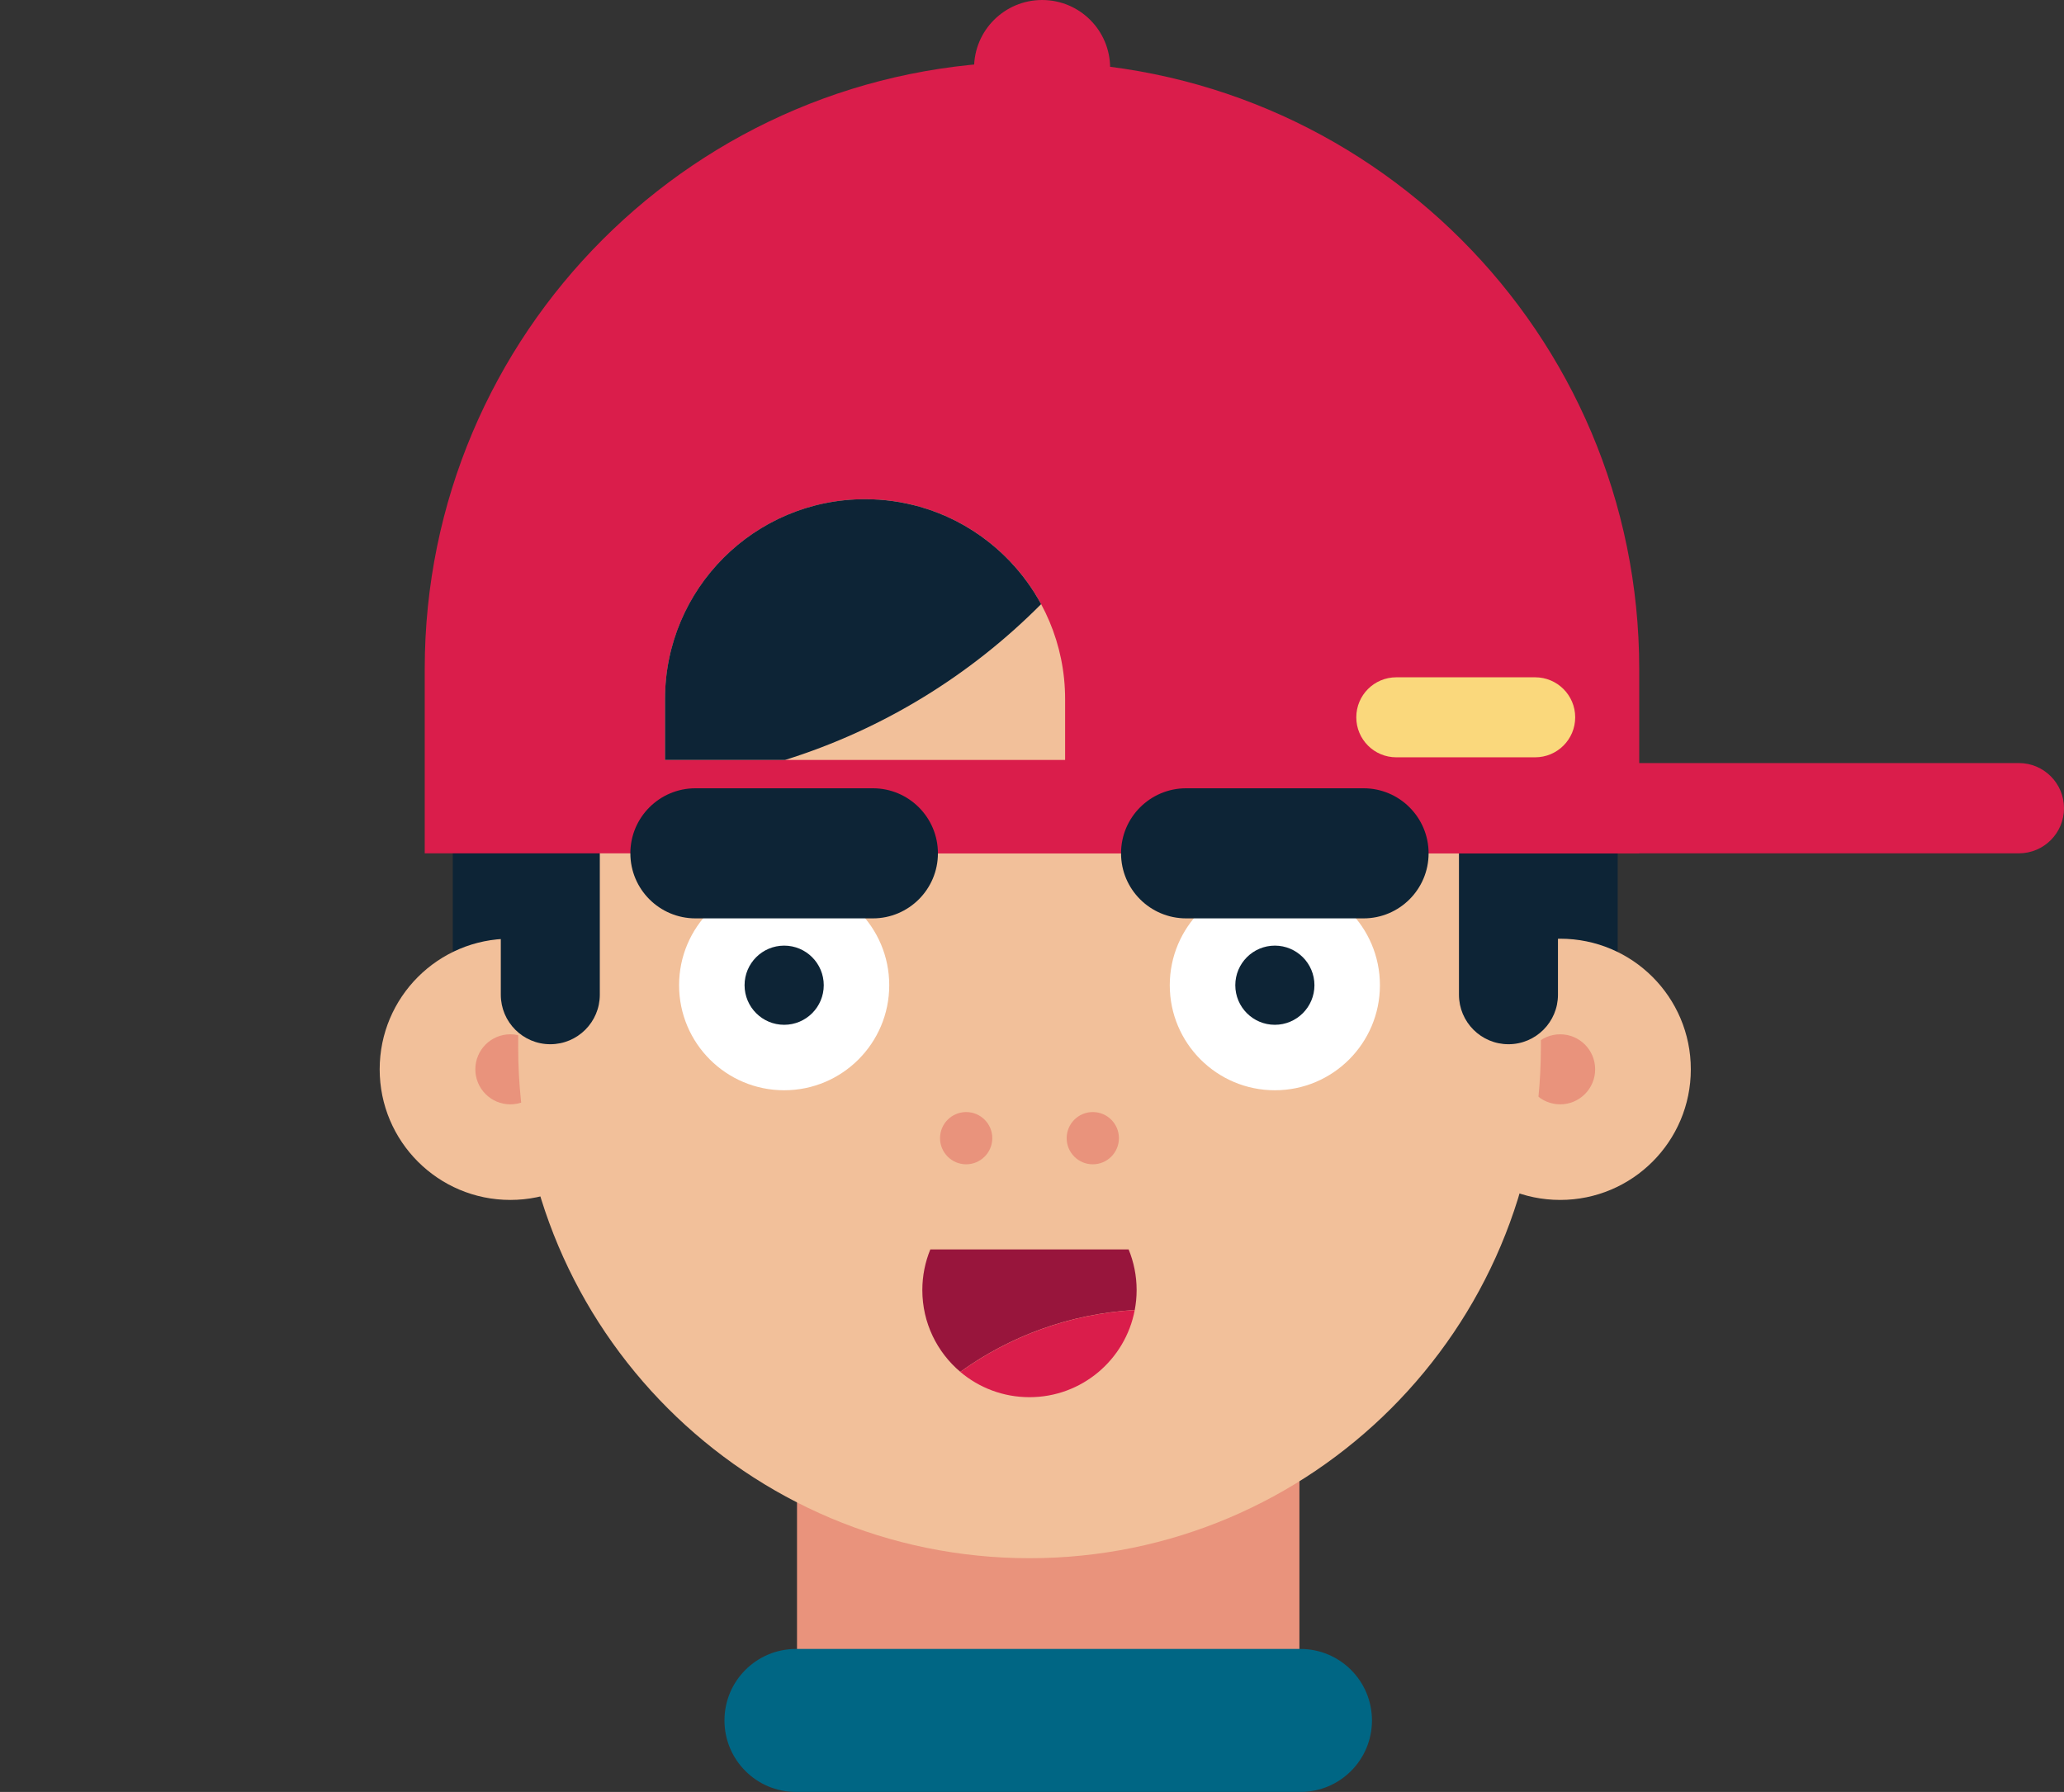 <?xml version="1.0" encoding="UTF-8"?>
<svg id="Layer_1" data-name="Layer 1" xmlns="http://www.w3.org/2000/svg" viewBox="0 0 438.43 380.72">
  <rect x="0" y="0" width="438.43" height="380.72" fill="#333333" stroke="none"/>
  <defs>
    <style>
      .cls-1 {
        fill: #fff;
      }

      .cls-2 {
        fill: #fad87c;
      }

      .cls-3 {
        fill: #98153c;
      }

      .cls-4 {
        fill: #006684;
      }

      .cls-5 {
        fill: #0d2436;
      }

      .cls-6 {
        fill: #e9937c;
      }

      .cls-7 {
        fill: #f2c09a;
      }

      .cls-8 {
        fill: none;
      }

      .cls-9 {
        fill: #da1d4b;
      }
    </style>
  </defs>
  <rect class="cls-8" width="438.43" height="380.72"/>
  <g>
    <path class="cls-5" d="M96.18,201.74c0,14.98,12.15,27.13,27.14,27.13h0c14.98,0,27.13-12.15,27.13-27.13v-28.92c0-14.98-12.14-27.13-27.13-27.13h0c-14.99,0-27.14,12.15-27.14,27.13v28.92Z"/>
    <g>
      <path class="cls-7" d="M80.65,227.19c0,15.32,12.42,27.75,27.75,27.75s27.75-12.42,27.75-27.75-12.42-27.75-27.75-27.75-27.75,12.42-27.75,27.75Z"/>
      <path class="cls-6" d="M100.97,227.19c0,4.11,3.33,7.44,7.43,7.44s7.44-3.33,7.44-7.44-3.33-7.44-7.44-7.44-7.43,3.33-7.43,7.44Z"/>
    </g>
    <path class="cls-5" d="M343.63,201.74c0,14.98-12.15,27.13-27.14,27.13h0c-14.98,0-27.13-12.15-27.13-27.13v-28.92c0-14.98,12.14-27.13,27.13-27.13h0c14.99,0,27.14,12.15,27.14,27.13v28.92Z"/>
    <g>
      <path class="cls-7" d="M359.16,227.19c0,15.32-12.42,27.75-27.75,27.75s-27.75-12.42-27.75-27.75,12.42-27.75,27.75-27.75,27.75,12.42,27.75,27.75Z"/>
      <path class="cls-6" d="M338.84,227.19c0,4.11-3.33,7.44-7.43,7.44s-7.44-3.33-7.44-7.44,3.33-7.44,7.44-7.44,7.43,3.33,7.43,7.44Z"/>
    </g>
    <rect class="cls-6" x="169.3" y="184.33" width="106.72" height="175.84"/>
    <path class="cls-7" d="M327.31,222.44c0,59.99-48.63,108.62-108.62,108.62h0c-59.99,0-108.62-48.63-108.62-108.62v-70.89c0-59.99,48.63-108.63,108.62-108.63h0c59.99,0,108.62,48.63,108.62,108.63v70.89Z"/>
    <path class="cls-5" d="M330.94,211.34c0,5.81-4.71,10.52-10.51,10.52h0c-5.81,0-10.52-4.71-10.52-10.52v-42.84c0-5.81,4.71-10.52,10.52-10.52h0c5.8,0,10.51,4.71,10.51,10.52v42.84Z"/>
    <path class="cls-5" d="M106.38,211.34c0,5.81,4.71,10.52,10.51,10.52h0c5.81,0,10.52-4.71,10.52-10.52v-42.84c0-5.81-4.71-10.52-10.52-10.52h0c-5.8,0-10.51,4.71-10.51,10.52v42.84Z"/>
    <g>
      <path class="cls-9" d="M348.2,181.3v-39.18c0-71.24-57.75-128.99-128.99-128.99S90.22,70.87,90.22,142.12v39.18H348.2Z"/>
      <path class="cls-7" d="M226.25,161.46v-12.91c0-23.47-19.02-42.49-42.49-42.49s-42.49,19.02-42.49,42.49v12.91h84.98Z"/>
      <path class="cls-9" d="M438.43,171.71c0,5.3-4.29,9.59-9.59,9.59H150.8c-5.3,0-9.59-4.29-9.59-9.59h0c0-5.29,4.29-9.59,9.59-9.59H428.84c5.3,0,9.59,4.3,9.59,9.59h0Z"/>
      <path class="cls-5" d="M221.15,128.36c-7.19-13.28-21.24-22.3-37.4-22.3-23.47,0-42.49,19.02-42.49,42.49v12.91h25.5c20.81-6.5,39.4-18.01,54.39-33.1Z"/>
      <path class="cls-9" d="M235.81,14.44c0,7.98-6.47,14.44-14.45,14.44s-14.45-6.47-14.45-14.44,6.47-14.44,14.45-14.44,14.45,6.46,14.45,14.44Z"/>
      <path class="cls-2" d="M334.6,152.4c0,4.7-3.81,8.5-8.51,8.5h-29.49c-4.7,0-8.5-3.8-8.5-8.5h0c0-4.7,3.8-8.5,8.5-8.5h29.49c4.7,0,8.51,3.81,8.51,8.5h0Z"/>
    </g>
    <path class="cls-4" d="M291.43,365.53c0,8.39-6.8,15.19-15.19,15.19h-107.16c-8.39,0-15.19-6.8-15.19-15.19h0c0-8.39,6.8-15.19,15.19-15.19h107.16c8.39,0,15.19,6.8,15.19,15.19h0Z"/>
    <g>
      <path class="cls-6" d="M210.78,241.82c0,3.06-2.49,5.55-5.55,5.55s-5.55-2.49-5.55-5.55,2.48-5.55,5.55-5.55,5.55,2.48,5.55,5.55Z"/>
      <path class="cls-6" d="M237.68,241.82c0,3.06-2.48,5.55-5.55,5.55s-5.55-2.49-5.55-5.55,2.48-5.55,5.55-5.55,5.55,2.48,5.55,5.55Z"/>
    </g>
    <g>
      <g>
        <g>
          <path class="cls-1" d="M293.12,209.32c0,12.32-10,22.32-22.32,22.32s-22.32-10-22.32-22.32,9.99-22.32,22.32-22.32,22.32,9.99,22.32,22.32Z"/>
          <path class="cls-5" d="M279.21,209.32c0,4.64-3.77,8.41-8.41,8.41s-8.4-3.77-8.4-8.41,3.76-8.41,8.4-8.41,8.41,3.77,8.41,8.41Z"/>
        </g>
        <path class="cls-5" d="M303.46,181.3c0,7.63-6.19,13.82-13.82,13.82h-37.68c-7.64,0-13.83-6.19-13.83-13.82h0c0-7.64,6.19-13.82,13.83-13.82h37.68c7.63,0,13.82,6.19,13.82,13.82h0Z"/>
      </g>
      <g>
        <g>
          <path class="cls-1" d="M188.89,209.32c0,12.32-9.99,22.32-22.32,22.32s-22.32-10-22.32-22.32,9.99-22.32,22.32-22.32,22.32,9.99,22.32,22.32Z"/>
          <path class="cls-5" d="M174.98,209.32c0,4.64-3.76,8.41-8.41,8.41s-8.41-3.77-8.41-8.41,3.76-8.41,8.41-8.41,8.41,3.77,8.41,8.41Z"/>
        </g>
        <path class="cls-5" d="M199.23,181.3c0,7.63-6.19,13.82-13.82,13.82h-37.68c-7.64,0-13.83-6.19-13.83-13.82h0c0-7.64,6.19-13.82,13.83-13.82h37.68c7.63,0,13.82,6.19,13.82,13.82h0Z"/>
      </g>
    </g>
    <g>
      <path class="cls-3" d="M241.44,274.09c0-3.06-.61-5.97-1.7-8.64h-42.12c-1.09,2.66-1.7,5.58-1.7,8.64,0,6.97,3.13,13.2,8.06,17.37,10.55-7.59,23.27-12.34,37.06-13.13,.26-1.37,.4-2.79,.4-4.24Z"/>
      <path class="cls-9" d="M241.04,278.34c-13.79,.8-26.51,5.55-37.06,13.13,3.97,3.36,9.1,5.38,14.7,5.38,11.12,0,20.37-7.97,22.36-18.51Z"/>
    </g>
  </g>
</svg>